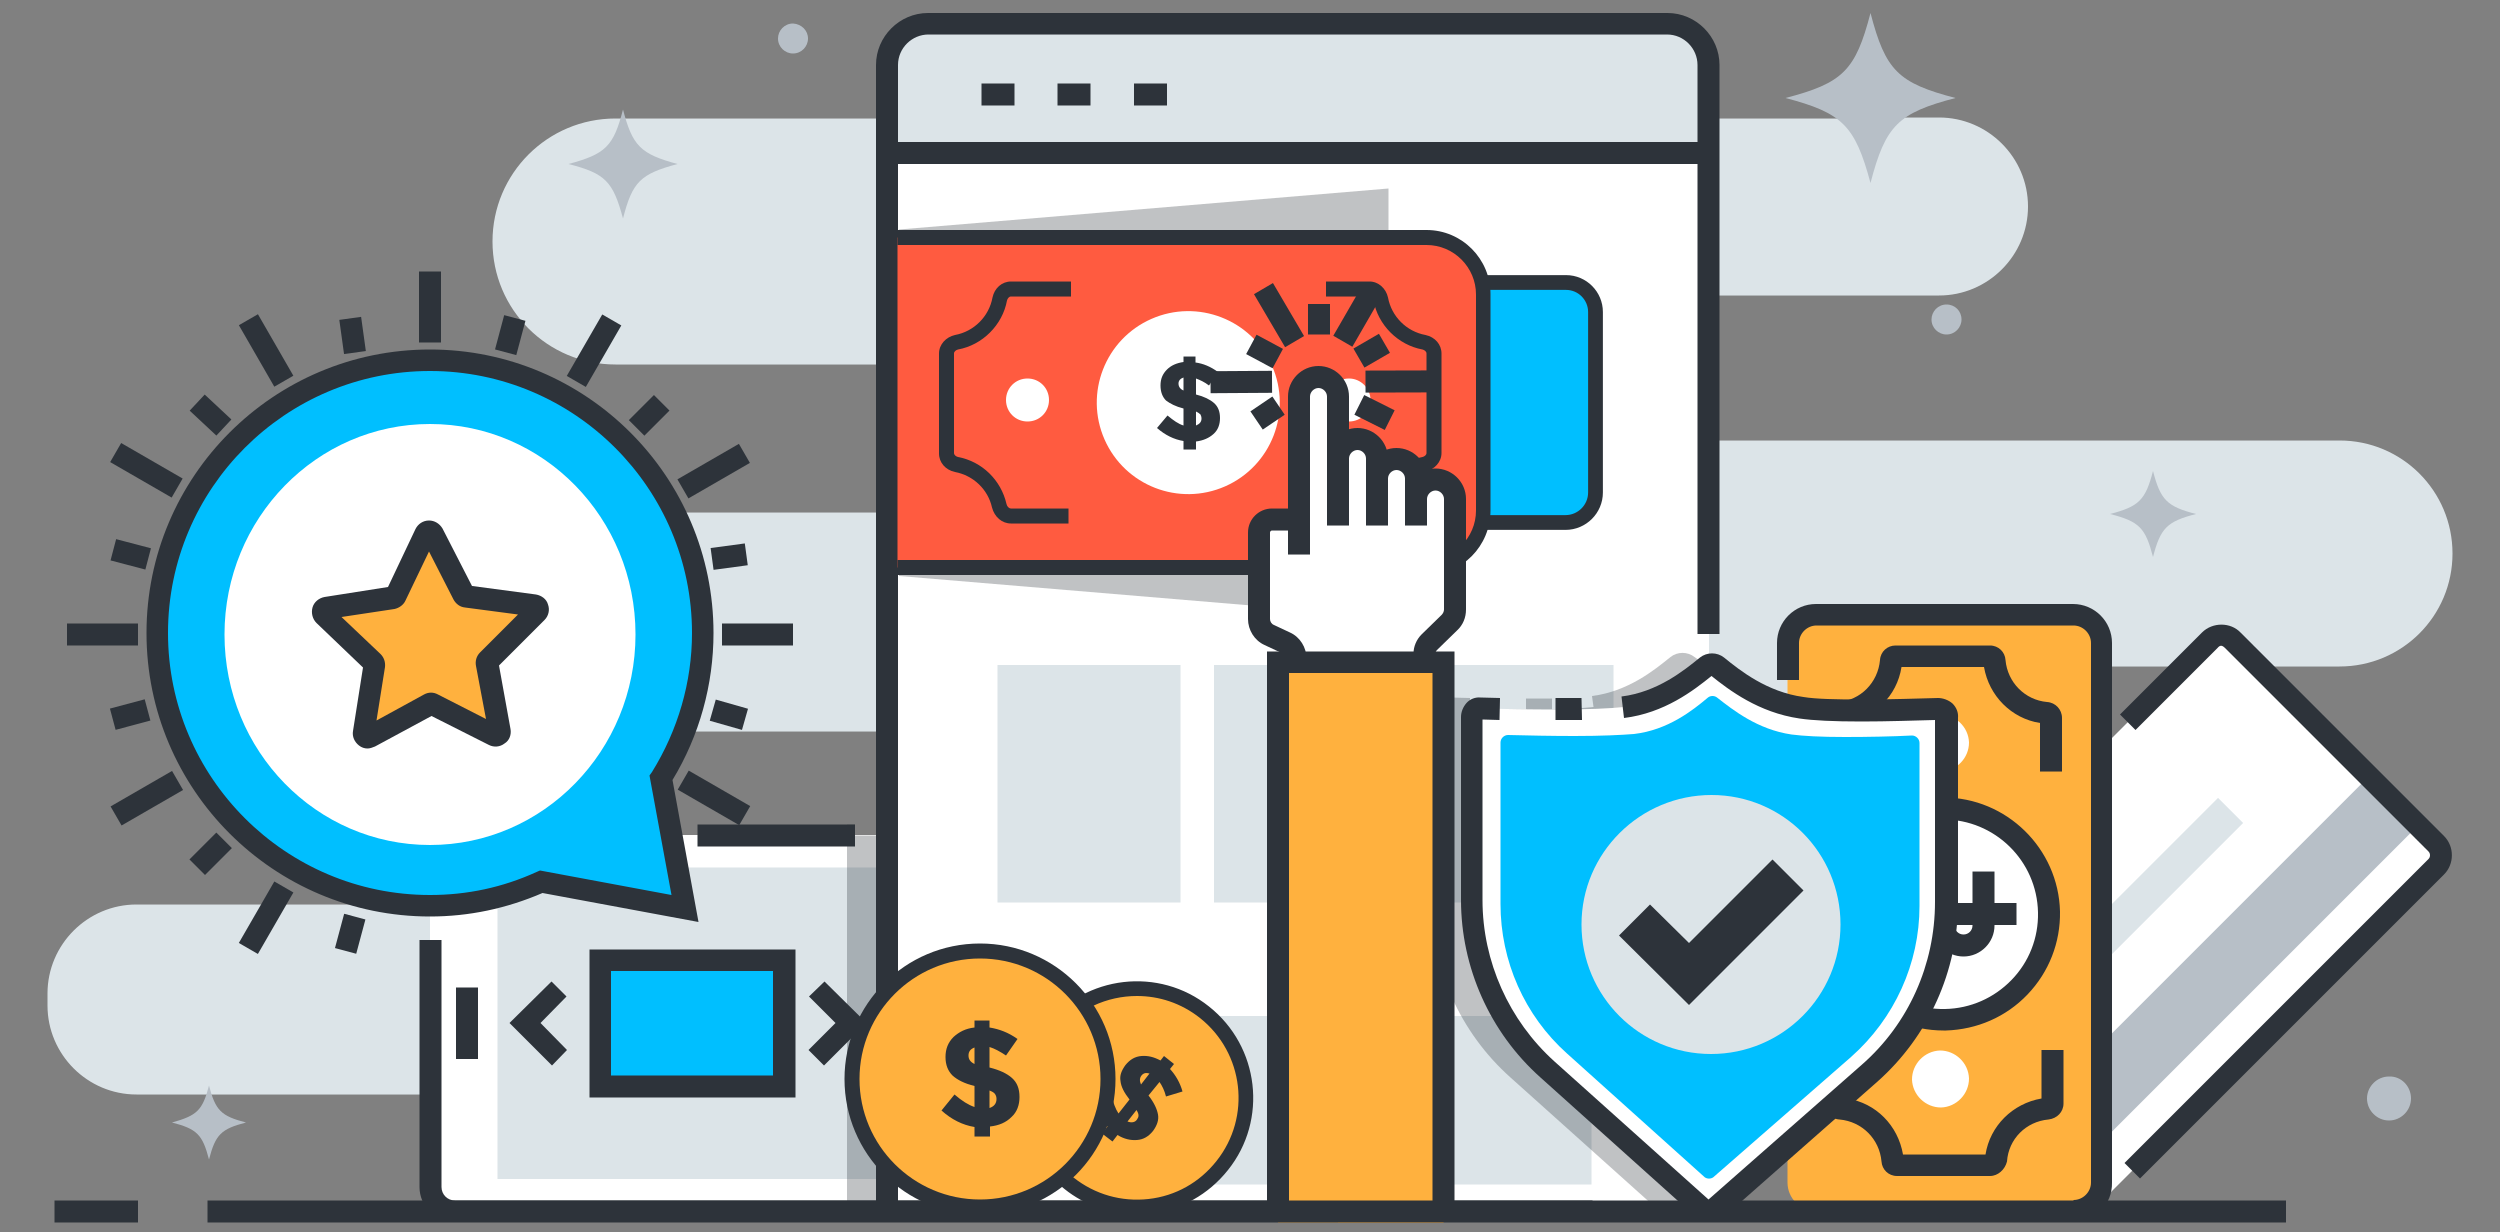 <?xml version="1.0" encoding="utf-8"?>
<!-- Generator: Adobe Illustrator 22.1.0, SVG Export Plug-In . SVG Version: 6.00 Build 0)  -->
<svg version="1.1" id="apps_development" xmlns="http://www.w3.org/2000/svg" xmlns:xlink="http://www.w3.org/1999/xlink" x="0px"
	 y="0px" viewBox="0 0 500 246.5" style="enable-background:new 0 0 500 246.5;" xml:space="preserve">
<rect x="0" y="0" width="500" height="246.5" fill="#808080" stroke="none"/>
<style type="text/css">
	.st0{fill:#DCE4E8;}
	.st1{fill:#FFFFFF;}
	.st2{fill:#B7BFC7;}
	.st3{fill:#2D333A;}
	.st4{fill:#FFB13E;}
	.st5{fill:#00BFFF;}
	.st6{opacity:0.3;}
	.st7{fill:#00BFFF;stroke:#2D333A;stroke-width:2.957;stroke-miterlimit:10;}
	.st8{fill:#FF5B40;}
</style>
<g>
	<g>
		<path class="st0" d="M380.7,23.7H123.1c-13.6,0-24.6,11-24.6,24.6l0,0c0,13.6,11,24.6,24.6,24.6h58.2c8.2,0,14.8,6.6,14.8,14.8
			l0,0c0,8.2-6.6,14.8-14.8,14.8H59.8c-12.1,0-21.9,9.8-21.9,21.9v0c0,12.1,9.8,21.9,21.9,21.9h170.4c9.6,0,17.4,7.8,17.3,17.4l0,0
			c-0.1,9.5-7.8,17.2-17.3,17.2H27.3c-9.8,0-17.8,8-17.8,17.8v2.4c0,9.8,8,17.8,17.8,17.8h386.1c13.7,0,24.9-11.1,24.9-24.9v0
			c0-13.7-11.1-24.9-24.9-24.9h-35.7c-9.9,0-17.9-8-17.9-17.9l0,0c0-9.9,8-17.9,17.9-17.9h90.2c12.5,0,22.6-10.1,22.6-22.6l0,0
			c0-12.5-10.1-22.6-22.6-22.6h-140c-8,0-14.5-6.5-14.5-14.5l0,0c0-8,6.5-14.5,14.5-14.5h59.9c9.8,0,17.8-8,17.8-17.8l0,0
			c0-9.8-8-17.8-17.8-17.8H380.7z"/>
	</g>
	<g id="XMLID_14993_">
		<g id="XMLID_16002_">
			<g id="XMLID_16023_">
				<g id="XMLID_16028_">
					<path class="st1" d="M373.7,200.2l41.4,41.4c1.1,1.1,2.9,1.1,3.9,0l68.7-68.7c1.1-1.1,1.1-2.9,0-3.9l-41.4-41.4
						c-1.1-1.1-2.9-1.1-3.9,0l-68.7,68.7C372.6,197.4,372.6,199.1,373.7,200.2z"/>
				</g>
				<g id="XMLID_16027_">
					
						<rect x="435.5" y="145" transform="matrix(-0.707 -0.707 0.707 -0.707 616.42 648.09)" class="st2" width="13.9" height="102.7"/>
				</g>
				<g id="XMLID_16026_">
					
						<rect x="418.1" y="151.9" transform="matrix(-0.707 -0.707 0.707 -0.707 587.908 616.511)" class="st0" width="7.1" height="69.2"/>
				</g>
				<g id="XMLID_16024_">
					<path id="XMLID_16025_" class="st3" d="M428,235.7l-3.1-3.1l60.8-60.8c0.4-0.4,0.4-1.1,0-1.5l-40.7-40.7c-0.6-0.6-1-0.6-1.5,0
						l-16.4,16.4l-3.1-3.1l16.4-16.4c2.1-2.1,5.7-2.1,7.7,0l40.7,40.7c2.1,2.1,2.1,5.6,0,7.7L428,235.7z"/>
				</g>
			</g>
			<g id="XMLID_16003_">
				<g id="XMLID_16022_">
					<path class="st4" d="M420.3,236.6V128.6c0-3.1-2.5-5.7-5.7-5.7h-51.4c-3.1,0-5.7,2.5-5.7,5.7v107.9c0,3.1,2.5,5.7,5.7,5.7h51.4
						C417.8,242.2,420.3,239.7,420.3,236.6z"/>
				</g>
				<g id="XMLID_16020_">
					<path id="XMLID_16021_" class="st3" d="M414.7,244.4V240c1.9,0,3.5-1.6,3.5-3.5V128.6c0-1.9-1.6-3.5-3.5-3.5h-51.4
						c-1.9,0-3.5,1.6-3.5,3.5v7.4h-4.4v-7.4c0-4.3,3.5-7.8,7.8-7.8h51.4c4.3,0,7.8,3.5,7.8,7.8v107.9
						C422.5,240.9,419,244.4,414.7,244.4z"/>
				</g>
				<g id="XMLID_16019_">
					<path class="st1" d="M409.8,182.4c-0.2-11.7-9.9-20.9-21.5-20.7c-11.7,0.2-20.9,9.9-20.7,21.5c0.2,11.7,9.9,20.9,21.5,20.7
						C400.8,203.7,410,194.1,409.8,182.4z"/>
				</g>
				<g id="XMLID_16015_">
					<path id="XMLID_16016_" class="st3" d="M388.7,206.1c-12.6,0-23-10.2-23.3-22.8c-0.3-12.8,10-23.5,22.8-23.8c0.2,0,0.3,0,0.5,0
						c12.6,0,23,10.2,23.3,22.8c0.1,6.2-2.2,12.1-6.5,16.6c-4.3,4.5-10.1,7-16.3,7.2C389,206.1,388.8,206.1,388.7,206.1z
						 M388.7,163.9c-0.1,0-0.3,0-0.4,0c-5.1,0.1-9.8,2.2-13.3,5.8c-3.5,3.6-5.4,8.4-5.3,13.5c0.1,5.1,2.2,9.8,5.8,13.3
						c3.6,3.5,8.4,5.4,13.5,5.3c5.1-0.1,9.8-2.2,13.3-5.8c3.5-3.6,5.4-8.4,5.3-13.5C407.4,172.1,398.9,163.9,388.7,163.9z"/>
				</g>
				<g id="XMLID_16014_">
					<path class="st1" d="M393.8,215.7c-0.1-3.1-2.7-5.6-5.8-5.6c-3.1,0.1-5.6,2.7-5.6,5.8c0.1,3.1,2.7,5.6,5.8,5.6
						C391.3,221.4,393.8,218.8,393.8,215.7z"/>
				</g>
				<g id="XMLID_16013_">
					<path class="st1" d="M393.8,148.5c-0.1-3.1-2.7-5.6-5.8-5.6c-3.1,0.1-5.6,2.7-5.6,5.8c0.1,3.1,2.7,5.6,5.8,5.6
						C391.3,154.2,393.8,151.6,393.8,148.5z"/>
				</g>
				<g id="XMLID_16008_">
					<g id="XMLID_16011_">
						<path id="XMLID_16012_" class="st3" d="M392.7,191.3c-3.4,0-6.2-2.8-6.2-6.2v-4.3c0-1-0.8-1.8-1.8-1.8c-1,0-1.8,0.8-1.8,1.8
							v10.5h-4.4v-10.5c0-3.4,2.8-6.2,6.2-6.2c3.4,0,6.2,2.8,6.2,6.2v4.3c0,1,0.8,1.8,1.8,1.8c1,0,1.8-0.8,1.8-1.8v-10.8h4.4v10.8
							C398.9,188.5,396.1,191.3,392.7,191.3z"/>
					</g>
					<g id="XMLID_16009_">
						<rect id="XMLID_16010_" x="374.1" y="180.6" class="st3" width="29.2" height="4.4"/>
					</g>
				</g>
				<g id="XMLID_16006_">
					<path id="XMLID_16007_" class="st3" d="M412.4,154.3h-4.4v-9.7c-5.7-0.9-10.2-5.4-11.2-11.2h-16.5c-0.9,5.8-5.4,10.2-11.2,11.2
						v8h-4.4v-9.1c0-1.6,1.2-3,2.9-3.1c4.5-0.3,8-3.9,8.4-8.4c0.1-1.7,1.5-2.9,3.1-2.9H398c1.7,0,3,1.3,3.1,2.9
						c0.4,4.5,3.9,8,8.3,8.4c1.7,0.1,3,1.5,3,3.2V154.3z"/>
				</g>
				<g id="XMLID_16004_">
					<path id="XMLID_16005_" class="st3" d="M398,235.2h-18.6c-1.7,0-3-1.3-3.1-2.9c-0.4-4.5-3.9-8-8.4-8.4
						c-1.7-0.1-2.9-1.5-2.9-3.1v-9.1h4.4v8c5.8,0.9,10.2,5.4,11.2,11.2h16.5c0.9-5.7,5.4-10.2,11.2-11.2v-9.7h4.4v10.7
						c0,1.7-1.3,3-3,3.2c-4.5,0.4-8,3.9-8.3,8.4C401,233.9,399.6,235.2,398,235.2z"/>
				</g>
			</g>
		</g>
		<g id="XMLID_15928_">
			<g id="XMLID_15951_">
				<path class="st1" d="M184.9,242.2H91.6c-3.1,0-5.6-2.5-5.6-5.6v-64c0-3.1,2.5-5.6,5.6-5.6h93.3c3.1,0,5.6,2.5,5.6,5.6v64
					C190.4,239.8,187.9,242.2,184.9,242.2z"/>
			</g>
			<g id="XMLID_15945_">
				<rect id="XMLID_15946_" x="139.5" y="164.9" class="st3" width="31.5" height="4.4"/>
			</g>
			<g id="XMLID_15943_">
				<rect id="XMLID_15944_" x="91.2" y="197.5" class="st3" width="4.4" height="14.3"/>
			</g>
			<g id="XMLID_15942_">
				<rect x="99.5" y="173.5" class="st0" width="76.4" height="62.3"/>
			</g>
			<g id="XMLID_15938_">
				<path id="XMLID_15939_" class="st3" d="M180.8,209.6c-2.7,0-4.9-2.2-4.9-4.9c0-2.7,2.2-4.9,4.9-4.9c2.7,0,4.9,2.2,4.9,4.9
					C185.7,207.4,183.5,209.6,180.8,209.6z M180.8,204.1c-0.3,0-0.5,0.2-0.5,0.5c0,0.6,1.1,0.6,1.1,0
					C181.3,204.4,181.1,204.1,180.8,204.1z"/>
			</g>
			<g id="XMLID_15936_">
				<polygon id="XMLID_15937_" class="st3" points="110.4,213.1 101.9,204.6 110.3,196.3 113.3,199.3 108.1,204.6 113.4,210 				"/>
			</g>
			<g id="XMLID_15934_">
				<polygon id="XMLID_15935_" class="st3" points="164.8,213.1 161.7,210 167.1,204.6 161.8,199.3 164.9,196.3 173.3,204.6 				"/>
			</g>
			<g id="XMLID_15933_">
				<rect x="120.1" y="192" class="st5" width="36.8" height="25.3"/>
			</g>
			<g id="XMLID_15929_">
				<path id="XMLID_15930_" class="st3" d="M159.1,219.5h-41.2v-29.6h41.2V219.5z M122.2,215.1h32.4v-20.9h-32.4V215.1z"/>
			</g>
		</g>
		<g id="XMLID_15926_" class="st6">
			<path id="XMLID_15927_" class="st3" d="M192.6,237.4h-2.3c0-0.2,0.1-0.5,0.1-0.7v-64c0-3.1-2.5-5.6-5.6-5.6H171v-2.2h-1.6v77.3
				h4.4v-1.6h18C192.3,239.7,192.6,238.6,192.6,237.4z"/>
		</g>
		<g id="XMLID_15906_">
			<g id="XMLID_15925_">
				<path class="st1" d="M341.8,240.7V14.5c0-5.4-4.4-9.8-9.8-9.8H187.2c-5.4,0-9.8,4.4-9.8,9.8v226.1L341.8,240.7z"/>
			</g>
			<g id="XMLID_15924_">
				<path class="st0" d="M177.4,30.1V13c0-4.5,3.7-8.2,8.2-8.2h147.9c4.5,0,8.2,3.7,8.2,8.2v17.2H177.4z"/>
			</g>
			<g id="XMLID_15922_">
				<path id="XMLID_15923_" class="st3" d="M179.6,242.2h-4.4V13c0-5.7,4.7-10.4,10.4-10.4h147.9c5.7,0,10.4,4.7,10.4,10.4v113.8
					h-4.4V13c0-3.3-2.7-6.1-6.1-6.1H185.7c-3.3,0-6.1,2.7-6.1,6.1V242.2z"/>
			</g>
			<g id="XMLID_15920_">
				<rect id="XMLID_15921_" x="177.4" y="28.4" class="st3" width="164.4" height="4.4"/>
			</g>
			<g id="XMLID_15918_">
				<rect id="XMLID_15919_" x="196.3" y="16.7" class="st3" width="6.6" height="4.4"/>
			</g>
			<g id="XMLID_15916_">
				<rect id="XMLID_15917_" x="211.5" y="16.7" class="st3" width="6.6" height="4.4"/>
			</g>
			<g id="XMLID_15914_">
				<rect id="XMLID_15915_" x="226.8" y="16.7" class="st3" width="6.6" height="4.4"/>
			</g>
			<g id="XMLID_15912_">
				<rect x="198" y="203.2" class="st0" width="120.3" height="33.7"/>
			</g>
			<g id="XMLID_15911_">
				<rect x="199.5" y="133" class="st0" width="36.6" height="47.5"/>
			</g>
			<g id="XMLID_15910_">
				<rect x="242.8" y="133" class="st0" width="36.6" height="47.5"/>
			</g>
			<g id="XMLID_15909_">
				<rect x="286.1" y="133" class="st0" width="36.6" height="47.5"/>
			</g>
			<g id="XMLID_15907_">
				<rect id="XMLID_15908_" x="234.1" y="109.9" class="st3" width="51.2" height="4.4"/>
			</g>
		</g>
		<g id="XMLID_15904_" class="st6">
			<path id="XMLID_15905_" class="st3" d="M341.8,240.5V133.6c-1.1-0.8-2-1.6-2.9-2.2c-1.4-1.1-3.4-1.1-4.8,0
				c-3.2,2.6-8.5,6.9-15.7,7.8l0.3,2.2h0c-1.9,0.2-4.7,0.4-8.3,0.5l0-2.2c-1.6,0-3.3,0-5.2,0v2.2h0c-3.7,0-7.6-0.1-11.2-0.1l0-2.2
				l-3.9-0.1c-1.1-0.1-2.1,0.4-2.8,1.1c-0.7,0.8-1.1,1.8-1.1,2.8l0,36.6c0,13.5,5.8,26.5,15.9,35.5l28.1,25.2h11.3L341.8,240.5z"/>
		</g>
		<g id="XMLID_15891_">
			<g id="XMLID_15902_">
				<g id="XMLID_15903_">
					<path class="st1" d="M342.7,242c-0.6,0.4-1.3,0.4-1.8,0l-31.3-28.1c-9.6-8.6-15.1-21-15.1-33.9l0-36.6c0-1,0.7-1.7,1.7-1.7
						c4.4,0.1,9.9,0.2,15.1,0.2c6.2,0,10.7-0.2,13.5-0.5c7.7-0.9,13.2-5.4,16.8-8.3c0.6-0.5,1.4-0.5,2,0c3.6,2.9,9.2,7.2,17,8.4
						c2.6,0.4,6.6,0.6,12.1,0.6c5.2,0,10.9-0.2,15.2-0.3c1,0,1.7,0.7,1.7,1.7l0,37c0,13.1-5.7,25.6-15.5,34.2L342.7,242z"/>
				</g>
			</g>
			<g id="XMLID_15900_">
				<g id="XMLID_15901_">
					<path class="st5" d="M342.6,235.5c-0.5,0.3-1.1,0.3-1.6,0l-27.6-24.8c-8.5-7.6-13.3-18.5-13.3-29.9l0-32.3
						c0-0.8,0.7-1.5,1.5-1.5c3.9,0.1,8.8,0.2,13.3,0.2c5.4,0,9.4-0.2,11.9-0.4c6.8-0.8,11.7-4.7,14.8-7.3c0.5-0.4,1.3-0.4,1.8,0
						c3.2,2.5,8.1,6.4,14.9,7.4c2.3,0.3,5.8,0.5,10.7,0.5c4.6,0,9.6-0.1,13.4-0.3c0.8,0,1.5,0.7,1.5,1.5l0,32.6
						c0,11.5-5,22.5-13.7,30.2L342.6,235.5z"/>
				</g>
			</g>
			<g id="XMLID_15895_">
				<g id="XMLID_15898_">
					<path id="XMLID_15899_" class="st3" d="M341.7,244.4c-0.7,0-1.4-0.2-2-0.6l-0.3-0.2l-31.3-28.1c-10.1-9-15.9-22-15.9-35.5
						l0-36.6c0-1,0.4-2,1.1-2.8c0.7-0.8,1.8-1.2,2.8-1.1l3.9,0.1l-0.1,4.4l-3.4-0.1l0,36.1c0,12.3,5.3,24.1,14.4,32.3l30.8,27.6
						l30.6-26.9c9.4-8.2,14.7-20.1,14.7-32.6l0-36.4c-3.9,0.1-9.5,0.3-14.7,0.3c-5.6,0-9.7-0.2-12.4-0.6c-8.2-1.2-14.1-5.7-17.6-8.5
						c-3.6,2.9-9.4,7.4-17.5,8.4l-0.5-4.3c7.2-0.9,12.5-5.2,15.7-7.8c1.4-1.1,3.4-1.1,4.8,0c3.2,2.6,8.6,6.9,15.9,7.9
						c2.4,0.4,6.4,0.5,11.8,0.5c5.4,0,11.2-0.2,15.1-0.3c1,0,2.1,0.4,2.9,1.1c0.8,0.8,1.2,1.8,1.1,2.9l0,36.9
						c0,13.7-5.9,26.8-16.2,35.9l-31.1,27.4C343.3,244.2,342.5,244.4,341.7,244.4z"/>
				</g>
				<g id="XMLID_15896_">
					<path id="XMLID_15897_" class="st3" d="M311.1,144v-4.4c1.9,0,3.6,0,5.2,0l0.1,4.4C314.8,144,313.1,144,311.1,144z"/>
				</g>
			</g>
			<g id="XMLID_15894_">
				<path class="st0" d="M368.1,184.9c0,14.3-11.6,25.9-25.9,25.9c-14.3,0-25.9-11.6-25.9-25.9S328,159,342.3,159
					C356.6,159,368.1,170.6,368.1,184.9z"/>
			</g>
			<g id="XMLID_15892_">
				<polygon id="XMLID_15893_" class="st3" points="337.8,201 323.8,187.1 330,180.9 337.8,188.6 354.5,171.9 360.7,178.1 				"/>
			</g>
		</g>
		<g id="XMLID_15817_">
			<g id="XMLID_15868_">
				<g id="XMLID_15874_">
					<path class="st5" d="M137,181.7l-28.8-5.3c-6.8,3-14.3,4.8-22.2,4.8c-30.1,0-54.5-24.4-54.5-54.5c0-30.1,24.4-54.5,54.5-54.5
						c30.1,0,54.5,24.4,54.5,54.5c0,10.6-3.1,20.5-8.4,28.9L137,181.7z"/>
				</g>
				<g id="XMLID_15870_">
					<path id="XMLID_15871_" class="st3" d="M139.7,184.4l-31.2-5.8c-7.2,3.1-14.7,4.7-22.5,4.7c-31.3,0-56.7-25.4-56.7-56.7
						c0-31.3,25.4-56.7,56.7-56.7s56.7,25.4,56.7,56.7c0,10.3-2.8,20.5-8.2,29.4L139.7,184.4z M108,174.1l26.3,4.9l-4.4-23.9
						l0.5-0.7c5.2-8.4,8-18,8-27.8c0-28.9-23.5-52.4-52.4-52.4c-28.9,0-52.4,23.5-52.4,52.4c0,28.9,23.5,52.4,52.4,52.4
						c7.4,0,14.5-1.5,21.3-4.6L108,174.1z"/>
				</g>
				<g id="XMLID_15869_">
					<path class="st1" d="M86,169c22.7,0,41.1-18.9,41.1-42.1c0-23.3-18.4-42.1-41.1-42.1c-22.7,0-41.1,18.9-41.1,42.1
						C44.9,150.2,63.3,169,86,169z"/>
				</g>
			</g>
			<g id="XMLID_15867_">
				<path class="st4" d="M98.8,147.1l-12.1-6.2c-0.2-0.1-0.5-0.1-0.8,0l-12,6.5c-0.6,0.3-1.3-0.2-1.2-0.8l2.1-13.4
					c0-0.3,0-0.5-0.2-0.7l-9.9-9.4c-0.5-0.5-0.2-1.3,0.4-1.4l13.4-2.1c0.3,0,0.5-0.2,0.6-0.4l5.9-12.3c0.3-0.6,1.1-0.6,1.4,0
					l6.2,12.1c0.1,0.2,0.4,0.4,0.6,0.4l13.5,1.8c0.7,0.1,0.9,0.9,0.5,1.4l-9.6,9.6c-0.2,0.2-0.3,0.5-0.2,0.7l2.5,13.4
					C100,146.8,99.4,147.4,98.8,147.1z"/>
			</g>
			<g id="XMLID_15863_">
				<path id="XMLID_15864_" class="st3" d="M73.5,149.7c-0.6,0-1.2-0.2-1.7-0.6c-0.9-0.7-1.4-1.8-1.2-2.9l2-12.7l-9.3-8.9
					c-0.8-0.8-1.1-2-0.8-3.1c0.3-1.1,1.3-1.9,2.4-2.1l12.7-2l5.5-11.6c0.5-1,1.5-1.7,2.7-1.7c0,0,0,0,0,0c1.1,0,2.1,0.6,2.7,1.6
					l5.9,11.5l12.8,1.7c1.1,0.2,2.1,0.9,2.4,2c0.4,1.1,0.1,2.3-0.7,3.1l-9.1,9.1l2.3,12.7c0.2,1.1-0.2,2.3-1.2,2.9
					c-0.9,0.7-2.1,0.8-3.1,0.3l-11.5-5.8L75,149.3C74.5,149.5,74,149.7,73.5,149.7z M68.3,123.4l7.8,7.4c0.7,0.7,1,1.6,0.9,2.6
					l-1.7,10.7l9.5-5.2c0.9-0.5,1.9-0.5,2.8,0l9.6,4.9l-2-10.6c-0.2-1,0.1-2,0.8-2.7l7.6-7.6L93,121.5c-1-0.1-1.8-0.7-2.3-1.6
					l-4.9-9.6l-4.7,9.8c-0.4,0.9-1.3,1.5-2.2,1.7L68.3,123.4z"/>
			</g>
			<g id="XMLID_15861_">
				<rect id="XMLID_15862_" x="83.8" y="56.5" class="st3" width="4.4" height="9.3"/>
			</g>
			<g id="XMLID_15859_">
				<rect id="XMLID_15860_" x="83.8" y="54.3" class="st3" width="4.4" height="14.2"/>
			</g>
			<g id="XMLID_15857_">
				
					<rect id="XMLID_15858_" x="98.5" y="64.9" transform="matrix(0.258 -0.966 0.966 0.258 10.899 148.294)" class="st3" width="7.1" height="4.4"/>
			</g>
			<g id="XMLID_15855_">
				
					<rect id="XMLID_15856_" x="111.7" y="68" transform="matrix(0.5 -0.866 0.866 0.5 -1.385 137.92)" class="st3" width="14.2" height="4.4"/>
			</g>
			<g id="XMLID_15853_">
				
					<rect id="XMLID_15854_" x="126.3" y="80.9" transform="matrix(0.707 -0.707 0.707 0.707 -20.726 116.123)" class="st3" width="7.1" height="4.4"/>
			</g>
			<g id="XMLID_15851_">
				
					<rect id="XMLID_15852_" x="135.6" y="92" transform="matrix(0.866 -0.5 0.5 0.866 -27.946 83.998)" class="st3" width="14.2" height="4.4"/>
			</g>
			<g id="XMLID_15849_">
				
					<rect id="XMLID_15850_" x="142.4" y="109.1" transform="matrix(0.991 -0.134 0.134 0.991 -13.614 20.573)" class="st3" width="6.9" height="4.4"/>
			</g>
			<g id="XMLID_15847_">
				<rect id="XMLID_15848_" x="144.4" y="124.7" class="st3" width="14.2" height="4.4"/>
			</g>
			<g id="XMLID_15845_">
				
					<rect id="XMLID_15846_" x="143.5" y="139.6" transform="matrix(0.274 -0.962 0.962 0.274 -31.665 243.944)" class="st3" width="4.4" height="6.7"/>
			</g>
			<g id="XMLID_15843_">
				
					<rect id="XMLID_15844_" x="140.6" y="152.6" transform="matrix(0.5 -0.866 0.866 0.5 -66.906 203.391)" class="st3" width="4.4" height="14.2"/>
			</g>
			<g id="XMLID_15841_">
				
					<rect id="XMLID_15842_" x="66.4" y="184.6" transform="matrix(0.259 -0.966 0.966 0.259 -128.528 205.943)" class="st3" width="7.1" height="4.4"/>
			</g>
			<g id="XMLID_15839_">
				
					<rect id="XMLID_15840_" x="46.1" y="181.4" transform="matrix(0.5 -0.866 0.866 0.5 -132.375 137.815)" class="st3" width="14.2" height="4.4"/>
			</g>
			<g id="XMLID_15837_">
				
					<rect id="XMLID_15838_" x="38.3" y="168.7" transform="matrix(0.707 -0.707 0.707 0.707 -108.46 79.696)" class="st3" width="7.6" height="4.4"/>
			</g>
			<g id="XMLID_15835_">
				
					<rect id="XMLID_15836_" x="22.2" y="157.5" transform="matrix(0.866 -0.5 0.5 0.866 -75.863 35.992)" class="st3" width="14.2" height="4.4"/>
			</g>
			<g id="XMLID_15833_">
				
					<rect id="XMLID_15834_" x="22.5" y="140.7" transform="matrix(0.966 -0.258 0.258 0.966 -36.05 11.607)" class="st3" width="7.2" height="4.4"/>
			</g>
			<g id="XMLID_15831_">
				<rect id="XMLID_15832_" x="13.4" y="124.7" class="st3" width="14.2" height="4.4"/>
			</g>
			<g id="XMLID_15829_">
				
					<rect id="XMLID_15830_" x="23.9" y="107.3" transform="matrix(0.254 -0.967 0.967 0.254 -87.722 107.941)" class="st3" width="4.4" height="7.2"/>
			</g>
			<g id="XMLID_15827_">
				
					<rect id="XMLID_15828_" x="27.1" y="87" transform="matrix(0.5 -0.866 0.866 0.5 -66.859 72.385)" class="st3" width="4.4" height="14.2"/>
			</g>
			<g id="XMLID_15825_">
				
					<rect id="XMLID_15826_" x="39.9" y="79.4" transform="matrix(0.683 -0.731 0.731 0.683 -47.357 57.065)" class="st3" width="4.4" height="7.3"/>
			</g>
			<g id="XMLID_15823_">
				
					<rect id="XMLID_15824_" x="51.1" y="63" transform="matrix(0.866 -0.499 0.499 0.866 -27.914 35.982)" class="st3" width="4.4" height="14.2"/>
			</g>
			<g id="XMLID_15821_">
				
					<rect id="XMLID_15822_" x="68.3" y="63.6" transform="matrix(0.991 -0.137 0.137 0.991 -8.536 10.304)" class="st3" width="4.4" height="6.9"/>
			</g>
		</g>
	</g>
	<g id="XMLID_15949_">
		<path id="XMLID_15950_" class="st3" d="M318.3,244.4H90.9c-3.9,0-7-3.2-7-7V188h4.4v49.4c0,1.5,1.2,2.7,2.7,2.7h227.5V244.4z"/>
	</g>
	<g id="XMLID_15978_">
		<g id="XMLID_15988_">
			<path class="st4" d="M244.4,233.1c-7.5,9.4-21.2,11-30.6,3.5c-9.4-7.5-11-21.2-3.5-30.6c7.5-9.4,21.2-11,30.6-3.5
				C250.3,209.9,251.9,223.6,244.4,233.1z"/>
		</g>
		<g id="XMLID_15984_">
			<path id="XMLID_15985_" class="st3" d="M227.3,242.8c-5.2,0-10.3-1.7-14.4-5c-10.1-8-11.8-22.7-3.8-32.7
				c8-10.1,22.7-11.8,32.7-3.8c10.1,8,11.8,22.7,3.8,32.7c-3.9,4.9-9.4,8-15.6,8.7C229.1,242.8,228.2,242.8,227.3,242.8z
				 M227.4,199.2c-6,0-11.9,2.6-16,7.7c-7,8.8-5.5,21.6,3.3,28.6c4.3,3.4,9.6,4.9,15,4.3c5.4-0.6,10.2-3.3,13.6-7.6
				c7-8.8,5.5-21.6-3.3-28.6C236.2,200.6,231.8,199.2,227.4,199.2z"/>
		</g>
		<g id="XMLID_15979_">
			<g id="XMLID_15980_">
				<path class="st3" d="M220.4,226.7l1.1-1.4c-1.4-1.5-2.3-3.4-2.7-5.7l3.5-0.7c0.3,1.6,0.8,2.9,1.4,3.8l2.2-2.8
					c-1.1-1.4-1.7-2.6-1.8-3.7c-0.2-1.1,0.2-2.1,1-3.2c0.9-1.1,1.9-1.7,3.2-1.8c1.3-0.1,2.5,0.2,3.8,0.9l0.7-0.9l2,1.6l-0.8,1
					c1.1,1.2,2,2.7,2.5,4.5l-3.3,1c-0.3-1.2-0.8-2.2-1.3-2.9l-2.2,2.7c1.1,1.4,1.7,2.7,1.9,3.8c0.2,1.1-0.2,2.2-1,3.3
					c-0.9,1.1-1.9,1.7-3.2,1.8c-1.3,0.1-2.6-0.2-3.9-1l-1,1.3L220.4,226.7z M229.9,214.7c-0.7-0.2-1.2-0.1-1.6,0.4
					c-0.4,0.5-0.4,1.1-0.1,1.8L229.9,214.7z M227.4,223.9c0.2-0.3,0.3-0.5,0.3-0.8c0-0.3-0.1-0.6-0.4-1.1l-1.8,2.3
					C226.3,224.6,227,224.5,227.4,223.9z"/>
			</g>
		</g>
	</g>
	<g id="XMLID_15966_">
		<g id="XMLID_15977_">
			<path class="st4" d="M221.6,215.8c0,14.1-11.5,25.6-25.6,25.6c-14.1,0-25.6-11.5-25.6-25.6c0-14.1,11.5-25.6,25.6-25.6
				C210.2,190.2,221.6,201.7,221.6,215.8z"/>
		</g>
		<g id="XMLID_15976_">
			<path class="st4" d="M215.1,198.9c1.6,3.4,2.6,7.1,2.6,11.1c0,14.1-11.5,25.6-25.6,25.6c-7.6,0-14.4-3.3-19.1-8.6
				c4.1,8.6,12.9,14.5,23,14.5c14.1,0,25.6-11.5,25.6-25.6C221.6,209.3,219.2,203.4,215.1,198.9z"/>
		</g>
		<g id="XMLID_15972_">
			<path id="XMLID_15973_" class="st3" d="M196,242.9c-14.9,0-27.1-12.1-27.1-27.1c0-14.9,12.1-27.1,27.1-27.1
				c14.9,0,27.1,12.1,27.1,27.1C223.1,230.8,211,242.9,196,242.9z M196,191.7c-13.3,0-24.1,10.8-24.1,24.1
				c0,13.3,10.8,24.1,24.1,24.1c13.3,0,24.1-10.8,24.1-24.1C220.1,202.5,209.3,191.7,196,191.7z"/>
		</g>
		<g id="XMLID_15967_">
			<g id="XMLID_15968_">
				<path class="st3" d="M194.9,227.5v-2.1c-2.4-0.4-4.6-1.5-6.6-3.3l2.6-3.2c1.5,1.3,2.8,2.1,4,2.5v-4.2c-2-0.5-3.4-1.2-4.4-2.1
					c-0.9-0.9-1.4-2.1-1.4-3.7c0-1.6,0.5-2.9,1.6-4c1.1-1,2.4-1.7,4.2-1.9v-1.4h3v1.4c1.9,0.3,3.8,1,5.6,2.3l-2.3,3.3
					c-1.2-0.8-2.3-1.4-3.3-1.7v4.1c2,0.5,3.5,1.2,4.5,2.1c1,0.9,1.5,2.1,1.5,3.8c0,1.6-0.5,3-1.6,4c-1.1,1.1-2.5,1.7-4.3,1.9v2
					H194.9z M194.9,209.5c-0.8,0.3-1.2,0.8-1.2,1.6c0,0.8,0.4,1.3,1.2,1.7V209.5z M199.3,219.8c0-0.4-0.1-0.7-0.3-1
					c-0.2-0.3-0.6-0.5-1.1-0.7v3.5C198.8,221.3,199.3,220.7,199.3,219.8z"/>
			</g>
		</g>
	</g>
	<g id="XMLID_15013_">
		<g id="XMLID_1_">
			<path class="st7" d="M313.1,104.5H234V56.5h79.2c3.3,0,5.9,2.7,5.9,5.9v36.1C319.1,101.8,316.4,104.5,313.1,104.5z"/>
		</g>
		<g id="XMLID_15964_" class="st6">
			<polygon id="XMLID_15965_" class="st3" points="277.7,123.4 179.8,115.2 179.8,45.9 277.7,37.7 			"/>
		</g>
		<g id="XMLID_15963_">
			<path class="st8" d="M288.5,113.5h-109v-66h109c4.5,0,8.2,3.7,8.2,8.2v49.6C296.7,109.8,293,113.5,288.5,113.5z"/>
		</g>
		<g id="XMLID_15961_">
			<path id="XMLID_15962_" class="st3" d="M285.3,115H179.5v-3h105.8c5.4,0,9.9-4.4,9.9-9.9V58.9c0-5.4-4.4-9.9-9.9-9.9H179.5v-3
				h105.8c7.1,0,12.8,5.8,12.8,12.8v43.3C298.1,109.2,292.4,115,285.3,115z"/>
		</g>
		<g id="XMLID_15960_">
			
				<ellipse transform="matrix(0.915 -0.403 0.403 0.915 -12.282 102.661)" class="st1" cx="237.7" cy="80.5" rx="18.3" ry="18.3"/>
		</g>
		<g id="XMLID_15958_">
			<path id="XMLID_15959_" class="st3" d="M213.7,104.7h-11.5c-1.8,0-3.3-1.3-3.8-3.2c-0.8-3.6-3.7-6.4-7.4-7.1
				c-1.9-0.4-3.2-1.9-3.2-3.7V70.7c0-1.8,1.4-3.3,3.2-3.7c3.8-0.7,6.8-3.7,7.5-7.5c0.4-1.9,1.9-3.2,3.7-3.2h12v3h-12
				c-0.4,0-0.7,0.4-0.8,0.8c-0.9,4.9-4.9,8.9-9.8,9.8c-0.4,0.1-0.8,0.4-0.8,0.8v19.9c0,0.4,0.4,0.7,0.8,0.8c4.8,0.9,8.6,4.6,9.7,9.4
				c0.1,0.5,0.5,0.9,0.9,0.9h11.5V104.7z"/>
		</g>
		<g id="XMLID_15948_">
			<path id="XMLID_15952_" class="st3" d="M273.9,104.7h-11.1v-3h11.1c0.4,0,0.8-0.4,0.9-0.9c1.1-4.8,4.9-8.5,9.7-9.4
				c0.4-0.1,0.8-0.4,0.8-0.8V70.7c0-0.4-0.4-0.7-0.8-0.8c-4.9-0.9-8.9-4.9-9.8-9.8c-0.1-0.4-0.4-0.8-0.8-0.8h-8.7v-3h8.7
				c1.8,0,3.3,1.4,3.7,3.2c0.7,3.8,3.7,6.8,7.5,7.5c1.9,0.4,3.2,1.9,3.2,3.7v19.9c0,1.8-1.4,3.3-3.2,3.7c-3.6,0.7-6.5,3.5-7.4,7.1
				C277.2,103.3,275.7,104.7,273.9,104.7z"/>
		</g>
		<g id="XMLID_15947_">
			<path class="st1" d="M209.8,80c0,2.4-1.9,4.3-4.3,4.3c-2.4,0-4.3-1.9-4.3-4.3c0-2.4,1.9-4.3,4.3-4.3
				C207.9,75.7,209.8,77.6,209.8,80z"/>
		</g>
		<g id="XMLID_15019_">
			<path class="st1" d="M274.1,80c0,2.4-1.9,4.3-4.3,4.3c-2.4,0-4.3-1.9-4.3-4.3c0-2.4,1.9-4.3,4.3-4.3
				C272.1,75.7,274.1,77.6,274.1,80z"/>
		</g>
		<g id="XMLID_15014_">
			<g id="XMLID_15015_">
				<path class="st3" d="M236.7,89.8v-1.6c-1.9-0.3-3.7-1.2-5.3-2.6l2.1-2.5c1.2,1,2.2,1.7,3.2,2v-3.4c-1.6-0.4-2.7-1-3.5-1.6
					c-0.7-0.7-1.1-1.7-1.1-3c0-1.3,0.4-2.3,1.3-3.2c0.8-0.8,1.9-1.3,3.3-1.5v-1.1h2.4v1.2c1.5,0.2,3,0.8,4.5,1.9l-1.8,2.7
					c-0.9-0.7-1.8-1.1-2.6-1.4v3.2c1.6,0.4,2.8,1,3.6,1.7c0.8,0.7,1.2,1.7,1.2,3c0,1.3-0.4,2.4-1.3,3.2c-0.9,0.8-2,1.3-3.5,1.5v1.6
					H236.7z M236.7,75.5c-0.6,0.2-1,0.6-1,1.2c0,0.6,0.3,1.1,1,1.4V75.5z M240.3,83.7c0-0.3-0.1-0.6-0.2-0.8
					c-0.2-0.2-0.5-0.4-0.9-0.6v2.8C239.9,84.8,240.3,84.4,240.3,83.7z"/>
			</g>
		</g>
	</g>
	<g id="XMLID_15875_">
		<g id="XMLID_15890_">
			<path class="st1" d="M287.2,96c-2.1,0-3.9,1.7-3.9,3.9v-4.1c0-2.1-1.7-3.9-3.9-3.9c-2.1,0-3.9,1.7-3.9,3.9v-4.1
				c0-2.1-1.7-3.9-3.9-3.9c-2.1,0-3.9,1.7-3.9,3.9V79.3c0-2.1-1.7-3.9-3.9-3.9c-2.1,0-3.9,1.7-3.9,3.9v24.5h-5.5
				c-1.5,0-2.6,1.2-2.6,2.6v17.3c0,1.4,0.8,2.7,2.1,3.2l3.2,1.5c1.3,0.6,2.1,1.8,2.1,3.2v7.5h25.9v-8.5c0-0.8,0.3-1.7,0.9-2.2l4-3.9
				c0.7-0.7,1.1-1.7,1.1-2.7V99.8C291.1,97.7,289.4,96,287.2,96z"/>
		</g>
		<g id="XMLID_15888_">
			<path id="XMLID_15889_" class="st3" d="M262,110.9h-4.4V79.3c0-3.3,2.7-6.1,6.1-6.1c3.3,0,6.1,2.7,6.1,6.1v25.8h-4.4V79.3
				c0-0.9-0.8-1.7-1.7-1.7c-0.9,0-1.7,0.8-1.7,1.7V110.9z"/>
		</g>
		<g id="XMLID_15886_">
			<path id="XMLID_15887_" class="st3" d="M277.6,98.3h-4.4v-6.6c0-0.9-0.8-1.7-1.7-1.7c-0.9,0-1.7,0.8-1.7,1.7v6.6h-4.4v-6.6
				c0-3.3,2.7-6.1,6.1-6.1c3.3,0,6.1,2.7,6.1,6.1V98.3z"/>
		</g>
		<g id="XMLID_15884_">
			<path id="XMLID_15885_" class="st3" d="M285.4,105.1H281v-9.4c0-0.9-0.8-1.7-1.7-1.7c-0.9,0-1.7,0.8-1.7,1.7v9.4h-4.4v-9.4
				c0-3.3,2.7-6.1,6.1-6.1c3.3,0,6.1,2.7,6.1,6.1V105.1z"/>
		</g>
		<g id="XMLID_15882_">
			<path id="XMLID_15883_" class="st3" d="M287.1,139.2h-4.4v-8.5c0-1.4,0.6-2.8,1.6-3.8l4-3.9c0.3-0.3,0.5-0.7,0.5-1.1V99.8
				c0-0.9-0.8-1.7-1.7-1.7c-0.9,0-1.7,0.8-1.7,1.7v3.7H281v-3.7c0-3.3,2.7-6.1,6.1-6.1c3.3,0,6.1,2.7,6.1,6.1v22.1
				c0,1.6-0.6,3.1-1.8,4.2l-4,3.9c-0.2,0.2-0.3,0.4-0.3,0.7V139.2z"/>
		</g>
		<g id="XMLID_15880_">
			<path id="XMLID_15881_" class="st3" d="M261.3,139.2h-4.4v-7.5c0-0.5-0.3-1-0.8-1.2l-3.2-1.5c-2-0.9-3.3-3-3.3-5.2v-17.3
				c0-2.7,2.2-4.8,4.8-4.8h5.5v4.4h-5.5c-0.2,0-0.4,0.2-0.4,0.4v17.3c0,0.5,0.3,1,0.8,1.2l3.2,1.5c2,0.9,3.3,3,3.3,5.2V139.2z"/>
		</g>
		<g id="XMLID_15879_">
			<rect x="255.6" y="132.5" class="st4" width="33.1" height="112"/>
		</g>
		<g id="XMLID_15878_">
			<rect x="267.6" y="132.5" class="st4" width="21.1" height="112"/>
		</g>
		<g id="XMLID_15876_">
			<polygon id="XMLID_15877_" class="st3" points="290.9,244.4 286.5,244.4 286.5,134.6 257.8,134.6 257.8,244.4 253.4,244.4 
				253.4,130.3 290.9,130.3 			"/>
		</g>
	</g>
	<g id="XMLID_14994_">
		<g id="XMLID_15011_">
			<rect id="XMLID_15012_" x="261.6" y="60.8" class="st3" width="4.4" height="6.1"/>
		</g>
		<g id="XMLID_15009_">
			
				<rect id="XMLID_15010_" x="265.4" y="60.7" transform="matrix(0.5 -0.866 0.866 0.5 81.392 266.639)" class="st3" width="12.3" height="4.4"/>
		</g>
		<g id="XMLID_15007_">
			
				<rect id="XMLID_15008_" x="271.5" y="67.9" transform="matrix(0.865 -0.501 0.501 0.865 1.816 147.001)" class="st3" width="5.9" height="4.4"/>
		</g>
		<g id="XMLID_15005_">
			
				<rect id="XMLID_15006_" x="273.1" y="74.1" transform="matrix(1 -2.599991e-03 2.599991e-03 1 -0.197 0.726)" class="st3" width="12.3" height="4.4"/>
		</g>
		<g id="XMLID_15003_">
			
				<rect id="XMLID_15004_" x="272.7" y="79.1" transform="matrix(0.448 -0.894 0.894 0.448 77.991 291.302)" class="st3" width="4.4" height="6.8"/>
		</g>
		<g id="XMLID_15001_">
			
				<rect id="XMLID_15002_" x="250.8" y="80.3" transform="matrix(0.828 -0.561 0.561 0.828 -2.628 156.485)" class="st3" width="5.3" height="4.4"/>
		</g>
		<g id="XMLID_14999_">
			
				<rect id="XMLID_15000_" x="242.1" y="74.2" transform="matrix(1 -6.539157e-03 6.539157e-03 1 -0.494 1.625)" class="st3" width="12.3" height="4.4"/>
		</g>
		<g id="XMLID_14997_">
			
				<rect id="XMLID_14998_" x="250.7" y="67.2" transform="matrix(0.473 -0.881 0.881 0.473 71.443 259.896)" class="st3" width="4.4" height="6"/>
		</g>
		<g id="XMLID_14995_">
			
				<rect id="XMLID_14996_" x="253.7" y="56.8" transform="matrix(0.862 -0.506 0.506 0.862 3.365 138.246)" class="st3" width="4.4" height="12.3"/>
		</g>
	</g>
	<g id="XMLID_6034_">
		<path class="st2" d="M392.3,63.9c0,1.6-1.3,3-3,3c-1.6,0-3-1.3-3-3c0-1.6,1.3-3,3-3C391,60.9,392.3,62.2,392.3,63.9z"/>
	</g>
	<g id="XMLID_3_">
		<path class="st2" d="M161.6,7.7c0,1.6-1.3,3-3,3c-1.6,0-3-1.3-3-3c0-1.6,1.3-3,3-3C160.3,4.8,161.6,6.1,161.6,7.7z"/>
	</g>
	<g id="XMLID_2_">
		<path class="st2" d="M482.2,219.7c0,2.4-2,4.4-4.4,4.4c-2.4,0-4.4-2-4.4-4.4c0-2.4,2-4.4,4.4-4.4
			C480.2,215.2,482.2,217.2,482.2,219.7z"/>
	</g>
	<g id="XMLID_6031_">
		<path class="st2" d="M135.5,32.8c-7.4,2-9,3.5-10.9,10.9c-2-7.4-3.5-9-10.9-10.9c7.4-2,9-3.5,10.9-10.9
			C126.5,29.2,128.1,30.8,135.5,32.8z"/>
	</g>
	<path class="st2" d="M422,102.8c5.8-1.5,7.1-2.8,8.6-8.6c1.5,5.8,2.8,7.1,8.6,8.6c-5.8,1.5-7.1,2.8-8.6,8.6
		C429.1,105.6,427.9,104.3,422,102.8"/>
	<path class="st2" d="M357.1,19.6c11.5-3,14-5.5,17-17c3,11.5,5.5,14,17,17c-11.5,3-14,5.5-17,17C371,25.1,368.5,22.6,357.1,19.6"/>
	<path class="st2" d="M41.8,217.1c1.3,5,2.4,6.1,7.4,7.4c-5,1.3-6.1,2.4-7.4,7.4c-1.3-5-2.4-6.1-7.4-7.4
		C39.4,223.1,40.5,222.1,41.8,217.1"/>
	<rect id="XMLID_4_" x="41.5" y="240.1" class="st3" width="415.7" height="4.4"/>
	<rect id="XMLID_5_" x="10.9" y="240.1" class="st3" width="16.7" height="4.4"/>
</g>
</svg>
